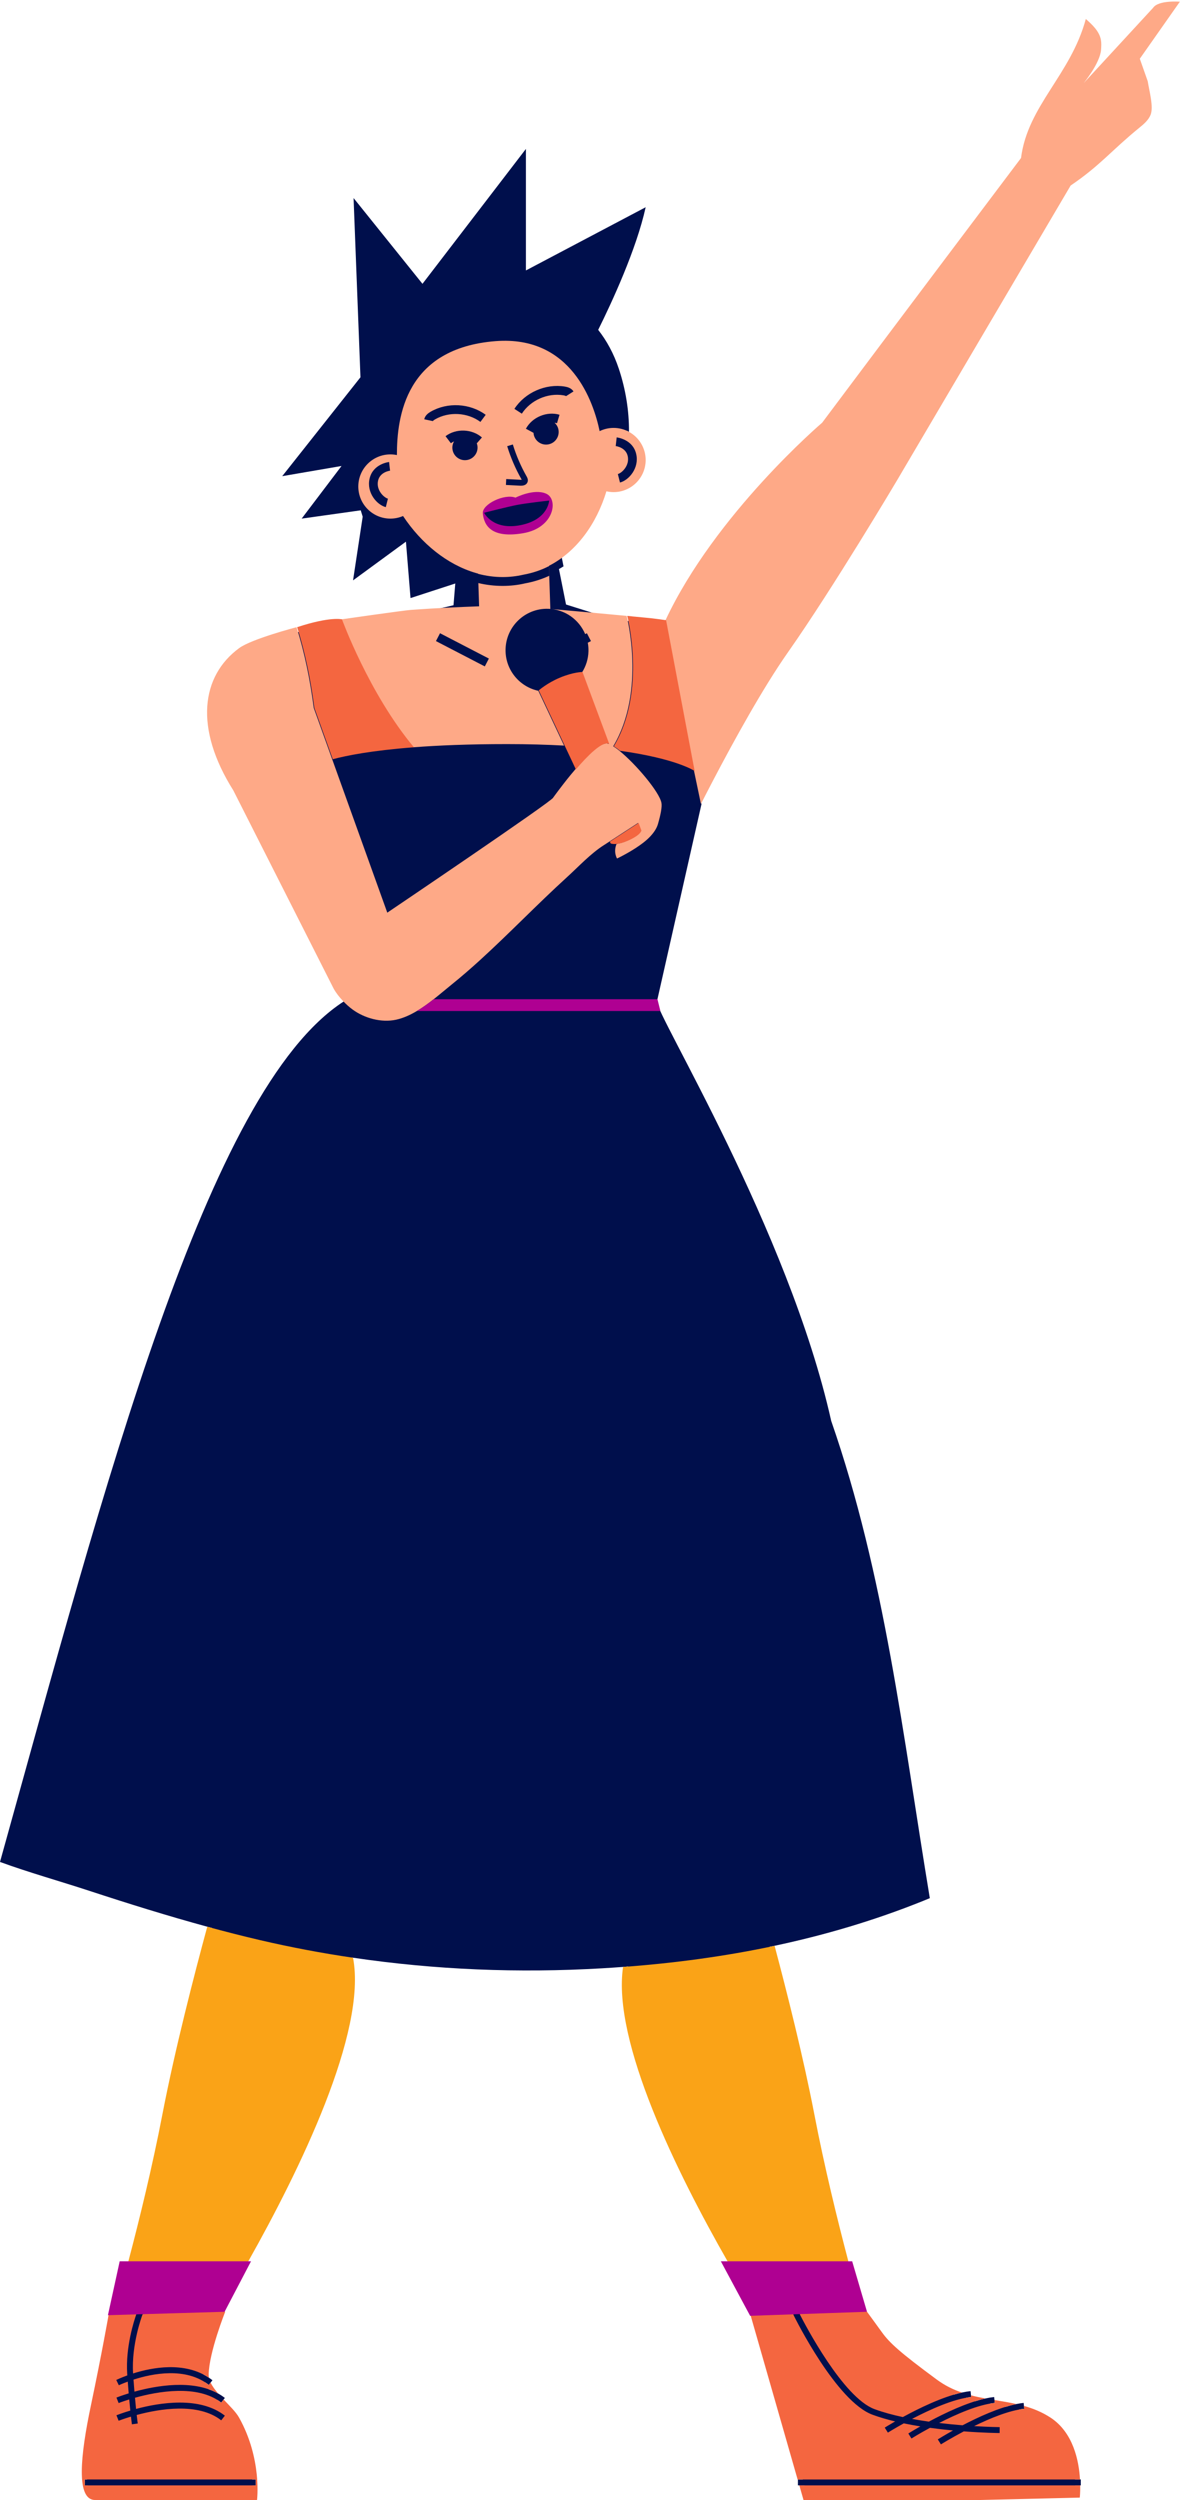 <?xml version="1.0" encoding="UTF-8"?><svg xmlns="http://www.w3.org/2000/svg" xmlns:xlink="http://www.w3.org/1999/xlink" height="500.3" preserveAspectRatio="xMidYMid meet" version="1.0" viewBox="0.0 -0.3 236.3 500.3" width="236.3" zoomAndPan="magnify"><g id="change1_1"><path d="M228.987,16.203l-1.728-4.905l7.214-10.269c-1.498,0.1-2.383,0.448-2.613,0.792l-0.044,0.064L217.85,17.027 l-1.507-1.315c0.867-1.051,3.145-4.206,3.273-6.158c0.041-0.603,0.079-1.171-0.017-1.694c-0.171-0.932-0.759-1.739-1.544-2.537 c-1.513,4.642-3.916,8.406-6.247,12.06c-2.857,4.479-5.559,8.708-6.229,14.058l-0.033,0.265l-0.16,0.213 c-7.036,9.331-25.003,33.17-39.827,52.974l-0.066,0.09l-0.086,0.072c-0.212,0.181-21.348,18.338-31.111,39.186l-0.317,0.677 l-0.739-0.112c-0.021-0.004-2.285-0.349-4.242-0.516l-0.927-0.095l-2.13-0.207l-2.916-0.275l-9.674-3.039l-1.416-7.097 c0.304-0.179,0.616-0.343,0.912-0.538c0,0,0,0,0.001,0l-0.365-1.865c-0.292,0.208-0.604,0.384-0.906,0.574l-0.186-0.946l0.557-0.483 l0.122-0.061c0.136-0.067,3.334-1.708,5.866-5.783c1.371-2.207,1.992-4.286,2.594-6.298l0.044-0.141 c0.063-0.184,0.117-0.372,0.173-0.56l0.087-0.293l0.438-1.384l0.869,0.678c0.767-0.178,4.578,1.126,5.686-1.978 c1.348-3.772-2.146-8.32-2.22-8.41l-0.194-0.223c0.185,0.08,0.369,0.161,0.545,0.257c0.029-4.222-0.665-8.506-2.029-12.612 c-1.014-3.051-2.435-5.633-4.139-7.8c2.751-5.54,7.653-16.108,9.508-24.542l-23.981,12.652V29.5l-20.715,27L70.803,39.333 l1.381,35.87L56.515,94.99l11.881-2.039l-7.989,10.533l11.83-1.66l0.394,1.273l-1.933,12.748l10.593-7.75l0.917,11.292l8.964-2.919 l-0.356,4.349l-8.231,1.918l-0.079,0.006c-1.156,0.083-9.584,1.271-13.879,1.888l-0.204,0.021l-0.18-0.041 c-0.002,0-0.243-0.054-0.775-0.054c-1.041,0-3.418,0.208-7.711,1.618c-2.443,0.638-9.207,2.601-11.144,4.021 c-7.722,5.659-8.066,15.806-0.878,27.222L67.8,197.029l0.036,0.063c0.402,0.714,0.996,1.488,1.714,2.242l0.245,0.336l0.096,0.95 l-0.271,0.174c-0.271-0.247-0.538-0.501-0.794-0.771l0.009,0.087C41.373,217.826,20.898,297.336,0,372.309 c5.881,2.146,11.91,3.82,17.869,5.774c7.833,2.569,15.705,5.022,23.637,7.186c0.322,0.088,0.645,0.169,0.967,0.255l-0.002,0.007 c-2.741,10.089-6.521,24.782-8.97,37.489c-1.704,8.851-4,18.762-6.824,29.457l-0.197,0.745h-1.585l-2.173,9.938 c-0.007,0.044-1.286,7.404-3.558,18.206c-1.604,7.641-1.943,12.024-1.731,14.523h-0.451v1.18h0.615 c0.156,0.745,0.378,1.229,0.624,1.53c0.229,0.28,0.48,0.399,0.842,0.399h31.479c0.021-0.476,0.033-1.137,0.008-1.931h0.657v-1.18 h-0.719c-0.221-3.062-1.019-7.496-3.5-11.918c-0.458-0.817-1.388-1.785-2.372-2.812l-1.153-1.209l0.011-0.014 c0.284,0.175,0.563,0.36,0.826,0.566l0.483-0.615l0.245-0.313c-0.423-0.332-0.87-0.622-1.333-0.882 c-0.604-0.339-1.238-0.615-1.895-0.846c-0.205-0.315-0.384-0.622-0.525-0.92l-0.239-0.509c0.264,0.171,0.524,0.348,0.777,0.546 l0.365-0.466l0.364-0.465c-0.229-0.178-0.459-0.346-0.693-0.502c-0.347-0.231-0.703-0.437-1.063-0.625 c0-0.008-0.002-0.018-0.002-0.024c0.086-4.65,3.252-12.599,3.387-12.935l0.019-0.047l4.546-8.681h-0.721l0.84-1.491 c9.014-15.996,23.708-45.067,20.861-60.046l0.442,0.655l0.311-0.896c0.063,0.009,0.124,0.021,0.188,0.029 c16.525,2.442,33.204,3.104,49.913,2.127c1.401-0.082,2.802-0.176,4.199-0.278c0.342-0.025,0.683-0.057,1.023-0.083l-0.034,0.229 c-2.231,15.122,12.075,42.99,20.803,58.258l0.855,1.496h-1.271l5.124,9.531l9.5,33.136h-0.983v0.192v0.986h0.282h1.04l0.555,1.931 h34.413l19.222-0.462c0.018-0.384,0.031-0.88,0.022-1.456v-0.013h1h0.114v-1.18h-0.157h-1.002c-0.229-3.818-1.37-8.899-5.481-11.567 c-1.461-0.947-3.055-1.644-5.014-2.189l-0.657-0.185l-0.006-0.056c0.338-0.062,0.671-0.113,0.989-0.146l-0.058-0.578l-0.061-0.596 c-0.46,0.046-0.938,0.122-1.43,0.221c-0.716,0.144-1.464,0.348-2.222,0.578c-0.707-0.127-1.416-0.244-2.112-0.356l-0.995-0.163 l-0.014-0.134c0.336-0.061,0.672-0.118,0.989-0.15l-0.06-0.579l-0.061-0.595c-0.558,0.056-1.142,0.155-1.741,0.285 c-0.688,0.148-1.405,0.354-2.129,0.583c-0.346-0.078-0.693-0.157-1.019-0.241l-0.674-0.175l-0.029-0.306 c0.335-0.06,0.673-0.121,0.989-0.152l-0.033-0.335l-0.084-0.839c-0.557,0.056-1.139,0.153-1.737,0.283 c-0.541,0.117-1.099,0.268-1.662,0.435c-1.446-0.604-2.753-1.336-3.957-2.226c-7.085-5.228-9.493-7.309-11.202-9.679 c-1.542-2.136-2.883-4.128-2.896-4.148l-0.086-0.128l-2.805-9.528h-0.908l-0.195-0.745c-2.826-10.707-5.122-20.618-6.824-29.457 c-2.208-11.464-5.539-24.639-7.943-33.67l-0.016-0.06c0.327-0.066,0.655-0.129,0.981-0.198c10.062-2.137,19.992-5.056,29.744-8.979 c0.449-0.18,0.896-0.37,1.342-0.553c-5.354-32.31-9.033-64.73-19.746-95.5c-8.527-38.197-35.279-81.615-34.898-83.947l8.93-39.527 v-0.002l-0.325-1.555c0.581-1.131,1.191-2.315,1.856-3.585c4.068-7.767,9.983-18.541,15.063-25.77 c9.049-12.876,21.694-34.16,21.819-34.372l34.872-59.181l0.188-0.126c3.549-2.403,5.697-4.385,8.185-6.68 c1.61-1.484,3.274-3.021,5.481-4.816c0.874-0.71,1.625-1.362,1.967-2.17c0.399-0.939-0.032-3.136-0.348-4.74 C229.15,17.099,229.058,16.629,228.987,16.203z" fill="#000F4C"/></g><g id="change2_1"><path d="M229.838,15.957c0.332,2.054,1.217,5.213,0.555,6.768c-0.447,1.058-1.365,1.831-2.256,2.555 c-5.566,4.528-7.795,7.524-13.736,11.548l-34.758,58.985c0,0-12.688,21.381-21.863,34.439c-4.975,7.079-10.75,17.552-14.996,25.658 c-0.879,1.679-1.691,3.254-2.418,4.679l-1.381-6.592l-5.717-30.182v0c9.975-21.296,31.369-39.522,31.369-39.522 c15.396-20.565,34.341-45.698,39.829-52.975c1.313-10.461,9.958-16.63,12.972-27.823c1.314,1.164,2.709,2.461,3.025,4.188 c0.117,0.643,0.074,1.294,0.031,1.943c-0.18,2.707-3.5,6.727-3.5,6.727l13.914-15.084c1.064-1.588,5.365-1.229,5.365-1.229 l-8.021,11.416L229.838,15.957z M128.897,123.286c-0.285-0.03-0.573-0.062-0.852-0.089c-0.832-0.082-1.685-0.164-2.546-0.246 C125.548,122.956,127.199,123.139,128.897,123.286z M132.457,160.365c0.152,0.814-0.166,2.396-0.695,4.225 c-0.262,0.921-0.875,1.806-1.666,2.621c-1.525,1.583-4.178,3.083-5.586,3.819c-0.576,0.302-0.945,0.476-0.945,0.476 s-0.79-1.268-0.093-2.931c0.546-0.069,1.272-0.252,2.206-0.664c2.621-1.157,2.648-2.014,2.648-2.014l-0.563-1.508l-5.763,3.746 l-0.993,0.646c-0.012,0-0.012,0.011-0.023,0.011c-2.726,1.722-5.134,4.354-7.493,6.492c-5.924,5.394-11.473,11.188-17.397,16.581 c-1.842,1.676-3.718,3.305-5.653,4.862c-1.135,0.915-2.335,1.944-3.594,2.935c-1.08,0.85-2.203,1.667-3.368,2.36 c-1.333,0.793-2.719,1.425-4.155,1.739c-2.938,0.638-6.314-0.283-8.71-2.029c-0.65-0.474-1.304-1.063-1.912-1.7 c-0.727-0.763-1.386-1.598-1.861-2.439l-0.002,0l-20.117-39.719c-7.873-12.49-6.426-22.908,1.177-28.481 c2.515-1.844,11.483-4.182,11.483-4.182c1.653,5.224,2.731,10.672,3.451,16.174l3.686,10.252l11.035,30.699l0,0.004h0 c0,0,33.223-22.424,33.223-23.025c0,0,1.546-2.16,3.506-4.556c0.297-0.359,0.604-0.724,0.916-1.087 c2.405-2.802,5.149-5.534,6.494-5.168c0.059,0.016,0.127,0.048,0.189,0.071l-5.327-14.317c0.776-1.227,1.249-2.667,1.287-4.223 c0.015-0.586-0.033-1.16-0.135-1.715l0.633-0.328l-0.813-1.572l-0.342,0.177c-1.232-2.909-4.072-4.986-7.437-5.07 c-4.584-0.114-8.393,3.509-8.508,8.093c-0.1,4.058,2.729,7.503,6.558,8.322l5.158,10.965c-3.388-0.188-7.169-0.301-11.413-0.301 c-7.612,0-13.789,0.258-18.779,0.64c-9.005-10.769-14.403-25.603-14.403-25.603s12.453-1.788,13.948-1.895 c5.173-0.37,10.011-0.587,13.632-0.713c-0.055-1.613-0.105-3.207-0.149-4.652c1.597,0.378,3.233,0.567,4.859,0.567 c1.511,0,3.03-0.16,4.511-0.51c1.67-0.3,3.279-0.81,4.81-1.51v-0.01l-0.06-1.92c-1.58,0.81-3.29,1.38-5.11,1.71 c-1.39,0.32-2.78,0.47-4.15,0.47c-1.665,0-3.309-0.229-4.915-0.646c0-0.015-0.001-0.031-0.002-0.046 c-0.163-0.043-0.325-0.087-0.487-0.134c-5.699-1.676-10.875-5.866-14.538-11.391c-0.778,0.334-1.634,0.521-2.534,0.521 c-3.549,0-6.426-2.876-6.426-6.425c0-3.548,2.877-6.425,6.426-6.425c0.447,0,0.883,0.046,1.304,0.133 c-0.006-7.782,1.794-21.399,19.768-22.799c15.193-1.174,19.627,12.228,20.83,18.01c0.846-0.41,1.792-0.646,2.795-0.646 c1.118,0,2.169,0.287,3.084,0.79c1.99,1.092,3.34,3.206,3.34,5.636c0,3.549-2.877,6.426-6.424,6.426 c-0.494,0-0.973-0.061-1.435-0.167c-1.989,6.549-5.994,12.089-11.515,14.919l0.05,1.624v0.01l0.234,6.987 c4.409,0.388,10.042,0.893,15.284,1.393c0.001,0.004,3.924,15.092-2.695,26.097c0.273,0.172,0.561,0.368,0.869,0.602 c0.121,0.092,0.248,0.198,0.373,0.299C127.346,152.621,132.047,158.192,132.457,160.365z M123.299,88.968 c0.082,0.01,2.002,0.264,2.398,1.98c0.445,1.921-1.197,3.427-1.969,3.618l0.424,1.697c1.76-0.44,3.904-2.883,3.25-5.709 c-0.678-2.935-3.775-3.309-3.908-3.324L123.299,88.968z M78.115,93.893l-0.101-0.868l0.095,0.869l-0.191-1.739 c-0.133,0.015-3.229,0.389-3.908,3.324c-0.653,2.827,1.489,5.271,3.25,5.709l0.424-1.696c-0.771-0.193-2.413-1.699-1.97-3.619 c0.395-1.707,2.288-1.966,2.396-1.979C78.11,93.894,78.115,93.893,78.115,93.893z M111.057,84.3 c0.163,0.024,0.327,0.047,0.485,0.094l0.505-1.696c-2.53-0.751-5.485,0.479-6.732,2.802l1.533,0.821 c0.006,0.093,0.005,0.185,0.022,0.278c0.249,1.371,1.563,2.281,2.934,2.031c1.372-0.25,2.28-1.563,2.032-2.935 C111.733,85.135,111.446,84.658,111.057,84.3z M103.013,81.522l1.486,0.961c1.74-2.693,5.167-4.205,8.326-3.674 c0.449,0.075,0.523,0.167,0.525,0.171l1.496-0.948c-0.434-0.68-1.191-0.879-1.727-0.969 C109.283,76.419,105.126,78.253,103.013,81.522z M101.313,96.748l2.862,0.146c0.055,0.003,0.107,0.004,0.16,0.004 c0.859,0,1.188-0.394,1.312-0.737c0.173-0.484-0.079-0.928-0.2-1.142c-1.147-2.021-2.073-4.165-2.748-6.373l-1.13,0.346 c0.702,2.29,1.662,4.514,2.852,6.608c0.024,0.042,0.044,0.078,0.059,0.109c-0.056,0.006-0.139,0.011-0.243,0.005l-2.863-0.146 L101.313,96.748z M87.123,83.625c2.771-1.608,6.507-1.4,9.085,0.509l1.053-1.422c-3.128-2.318-7.661-2.572-11.027-0.617 c-0.468,0.272-1.109,0.725-1.275,1.512l1.731,0.367C86.69,83.968,86.726,83.855,87.123,83.625z M96.508,87.243 c-1.985-1.735-5.185-1.847-7.287-0.254l1.07,1.411c0.197-0.149,0.412-0.272,0.636-0.377c-0.285,0.498-0.412,1.089-0.302,1.698 c0.249,1.371,1.563,2.281,2.934,2.031c1.371-0.249,2.28-1.563,2.031-2.934c-0.025-0.137-0.068-0.266-0.113-0.394L96.508,87.243z M109.283,98.722c-2.477-1.117-6.085,0.834-6.085,0.834c-2.22-0.848-6.41,0.948-6.254,2.757c0.226,2.609,1.527,4.813,7.733,3.745 C110.884,104.988,111.76,99.84,109.283,98.722z M97.898,131.49l-9.782-5.07l-0.814,1.572l9.783,5.07L97.898,131.49z" fill="#FEA987"/></g><g id="change3_1"><path d="M169.885,452.222l-9.609,4.522l-14.582-4.522c-10.021-17.53-23.13-43.949-20.924-58.899 c10.216-0.756,20.347-2.106,30.348-4.229c2.495,9.372,5.77,22.365,7.96,33.736C165.082,433.25,167.652,443.76,169.885,452.222z M70.657,391.474c-6.212-0.919-12.402-2.081-18.563-3.516c-3.543-0.824-7.071-1.73-10.588-2.689 c-2.554,9.4-6.479,24.546-8.987,37.562c-2.006,10.419-4.575,20.931-6.809,29.393l9.633,4.522l14.384-4.522 c10.223-18.144,23.799-45.848,20.974-60.725L70.657,391.474z" fill="#FAA317"/></g><g id="change4_1"><path d="M139.106,153.992l0.001,0.003c-0.003-0.002-3.536-2.453-14.943-4.049c-0.126-0.102-0.253-0.207-0.374-0.3 c-0.311-0.234-0.599-0.431-0.871-0.604c6.615-11.001,2.698-26.08,2.693-26.095l0,0c0,0,0.024,0.002,0.033,0.004 c0.168,0.02,1.729,0.19,3.349,0.33c0.051,0.004,0.1,0.009,0.149,0.013c1.951,0.166,4.246,0.519,4.246,0.519l0,0L139.106,153.992z M59.503,125.209c1.655,5.228,2.732,10.68,3.453,16.184l3.683,10.244c2.707-0.728,7.743-1.741,16.248-2.393 c-9.005-10.769-14.404-25.603-14.404-25.603S66.178,123.012,59.503,125.209z M47.862,483.483C52.514,491.771,51.471,500,51.471,500 h-18.34c0,0-10.154,0-14.068,0s-2.951-8.965-0.877-18.839c2.269-10.786,3.546-18.146,3.547-18.147l2.636-2.173l2.924,2.009 c-0.406,1.142-2.18,6.482-1.817,11.933c0.006,0.097,0.013,0.187,0.021,0.28c-1.274,0.459-2.096,0.851-2.218,0.909l0.518,1.062 c0.025-0.013,0.697-0.331,1.788-0.73c0.062,0.84,0.124,1.624,0.186,2.351c-1.397,0.429-2.311,0.786-2.452,0.842l0.438,1.098 c0.033-0.014,0.834-0.326,2.12-0.724c0.077,0.845,0.149,1.589,0.217,2.229c-1.582,0.472-2.624,0.879-2.775,0.938l0.438,1.098 c0.035-0.015,0.979-0.383,2.468-0.828c0.113,0.994,0.187,1.526,0.188,1.541l1.17-0.162c-0.002-0.015-0.084-0.611-0.207-1.707 c4.549-1.228,12.317-2.539,16.926,1.072l0.729-0.931c-4.993-3.91-13.01-2.631-17.783-1.349c-0.067-0.647-0.141-1.396-0.217-2.24 c4.491-1.251,12.544-2.727,17.271,0.979l0.483-0.616C45.993,481.164,47.247,482.386,47.862,483.483z M51.207,495.889H16.982v1.18 h34.227L51.207,495.889L51.207,495.889z M26.735,475.903c0.063,0.863,0.125,1.664,0.188,2.412c4.336-1.2,11.646-2.5,16.771,0.379 c-0.626-0.728-1.17-1.463-1.516-2.192l-0.365,0.465C37.198,473.349,30.532,474.679,26.735,475.903z M26.65,474.672 c3.869-1.225,10.294-2.42,15.2,0.862c-0.042-0.212-0.069-0.423-0.064-0.632c0.084-4.521,3.314-12.58,3.314-12.58l-7.531-1.835 l-8.997,2.321l-0.094,0.229C28.457,463.095,26.278,468.93,26.65,474.672z M216.321,497.069h-56.252l0.841,2.931h35.178l20.144-0.483 C216.23,499.515,216.34,498.55,216.321,497.069z M182.636,483.766c1.122,0.207,2.255,0.39,3.376,0.548 c3.161-1.7,7.595-3.823,11.334-4.636c-0.967-0.175-1.933-0.376-2.895-0.626l0.033,0.335 C190.961,479.74,186.177,481.913,182.636,483.766z M210.337,483.483c-1.715-1.112-3.486-1.812-5.288-2.313l0.058,0.577 c-2.951,0.296-6.786,1.867-10.035,3.46c3.021,0.186,5.063,0.206,5.117,0.206l-0.009,1.182c-0.274-0.002-3.188-0.032-7.176-0.334 c-2.644,1.396-4.536,2.576-4.58,2.604l-0.627-1c0.14-0.088,1.312-0.817,3.049-1.785c-1.466-0.137-3.025-0.311-4.617-0.529 c-2.177,1.182-3.667,2.11-3.706,2.136l-0.627-1c0.122-0.076,1.024-0.64,2.403-1.423c-1.107-0.179-2.218-0.379-3.313-0.607 c-1.89,1.043-3.147,1.828-3.184,1.852l-0.627-1c0.112-0.07,0.886-0.554,2.078-1.237c-1.587-0.382-3.117-0.823-4.521-1.34 c-7.207-2.649-15.426-19.147-15.771-19.85l-0.093-0.24l-4.249-1.23l-4.282,1.526l9.447,32.948v-0.192h56.491 C216.061,492.151,214.93,486.463,210.337,483.483z M188.064,484.582c1.649,0.197,3.239,0.349,4.696,0.464 c3.17-1.658,7.317-3.558,10.8-4.251c-1.46-0.327-2.935-0.563-4.412-0.807l0.06,0.579 C195.91,480.896,191.516,482.818,188.064,484.582z M175.142,481.819c1.72,0.633,3.65,1.153,5.656,1.583 c3.182-1.739,7.893-4.049,11.832-4.904c-1.705-0.586-3.388-1.387-5.025-2.596c-7.328-5.407-9.437-7.312-10.984-9.459 c-1.551-2.146-2.999-4.118-2.999-4.118l-6.377-1.7l-7.104,2.17C161.179,464.837,168.818,479.494,175.142,481.819z M116.674,134.255 l-0.029-0.078c0,0-1.785-0.021-4.586,1.159c-2.506,1.057-4.176,2.525-4.176,2.525l0.038,0.08l0.859,1.829l4.298,9.136l2.24,4.764 c2.405-2.802,5.15-5.533,6.495-5.168c0.059,0.017,0.125,0.047,0.188,0.07l-5.006-13.455L116.674,134.255z M127.884,164.385 c-0.007,0.004-0.029,0.021-0.041,0.028l-5.72,3.718l0.166,0.354c0,0,0.401,0.2,1.305,0.085c0.545-0.069,1.272-0.252,2.205-0.664 c2.621-1.157,2.646-2.014,2.646-2.014L127.884,164.385L127.884,164.385z" fill="#F46640"/></g><g id="change5_1"><path d="M104.787,106.4c6.21-1.07,7.08-6.78,4.6-7.9c-2.47-1.11-6.16,0.79-6.16,0.79c-2.22-0.85-6.69,1.31-6.54,3.12 C96.918,105.02,98.588,107.47,104.787,106.4z M96.948,102.31c0,0,4.84-1.23,6.62-1.57c1.78-0.35,6.4-0.87,6.4-0.87 s-0.15,3.82-5.73,4.92S96.948,102.31,96.948,102.31z M131.658,199.661l0.589,2.36H83.479c1.165-0.693,2.289-1.511,3.368-2.36 H131.658z M49.606,452.223h0.662l-5.289,10.102l-23.367,0.688l2.357-10.79h1.621H49.606z M173.621,462.325l-7.814,0.271 l-6.438,0.224l-9.152,0.317l-5.865-10.913h1.221h24.192h0.886L173.621,462.325z" fill="#AF0092"/></g></svg>